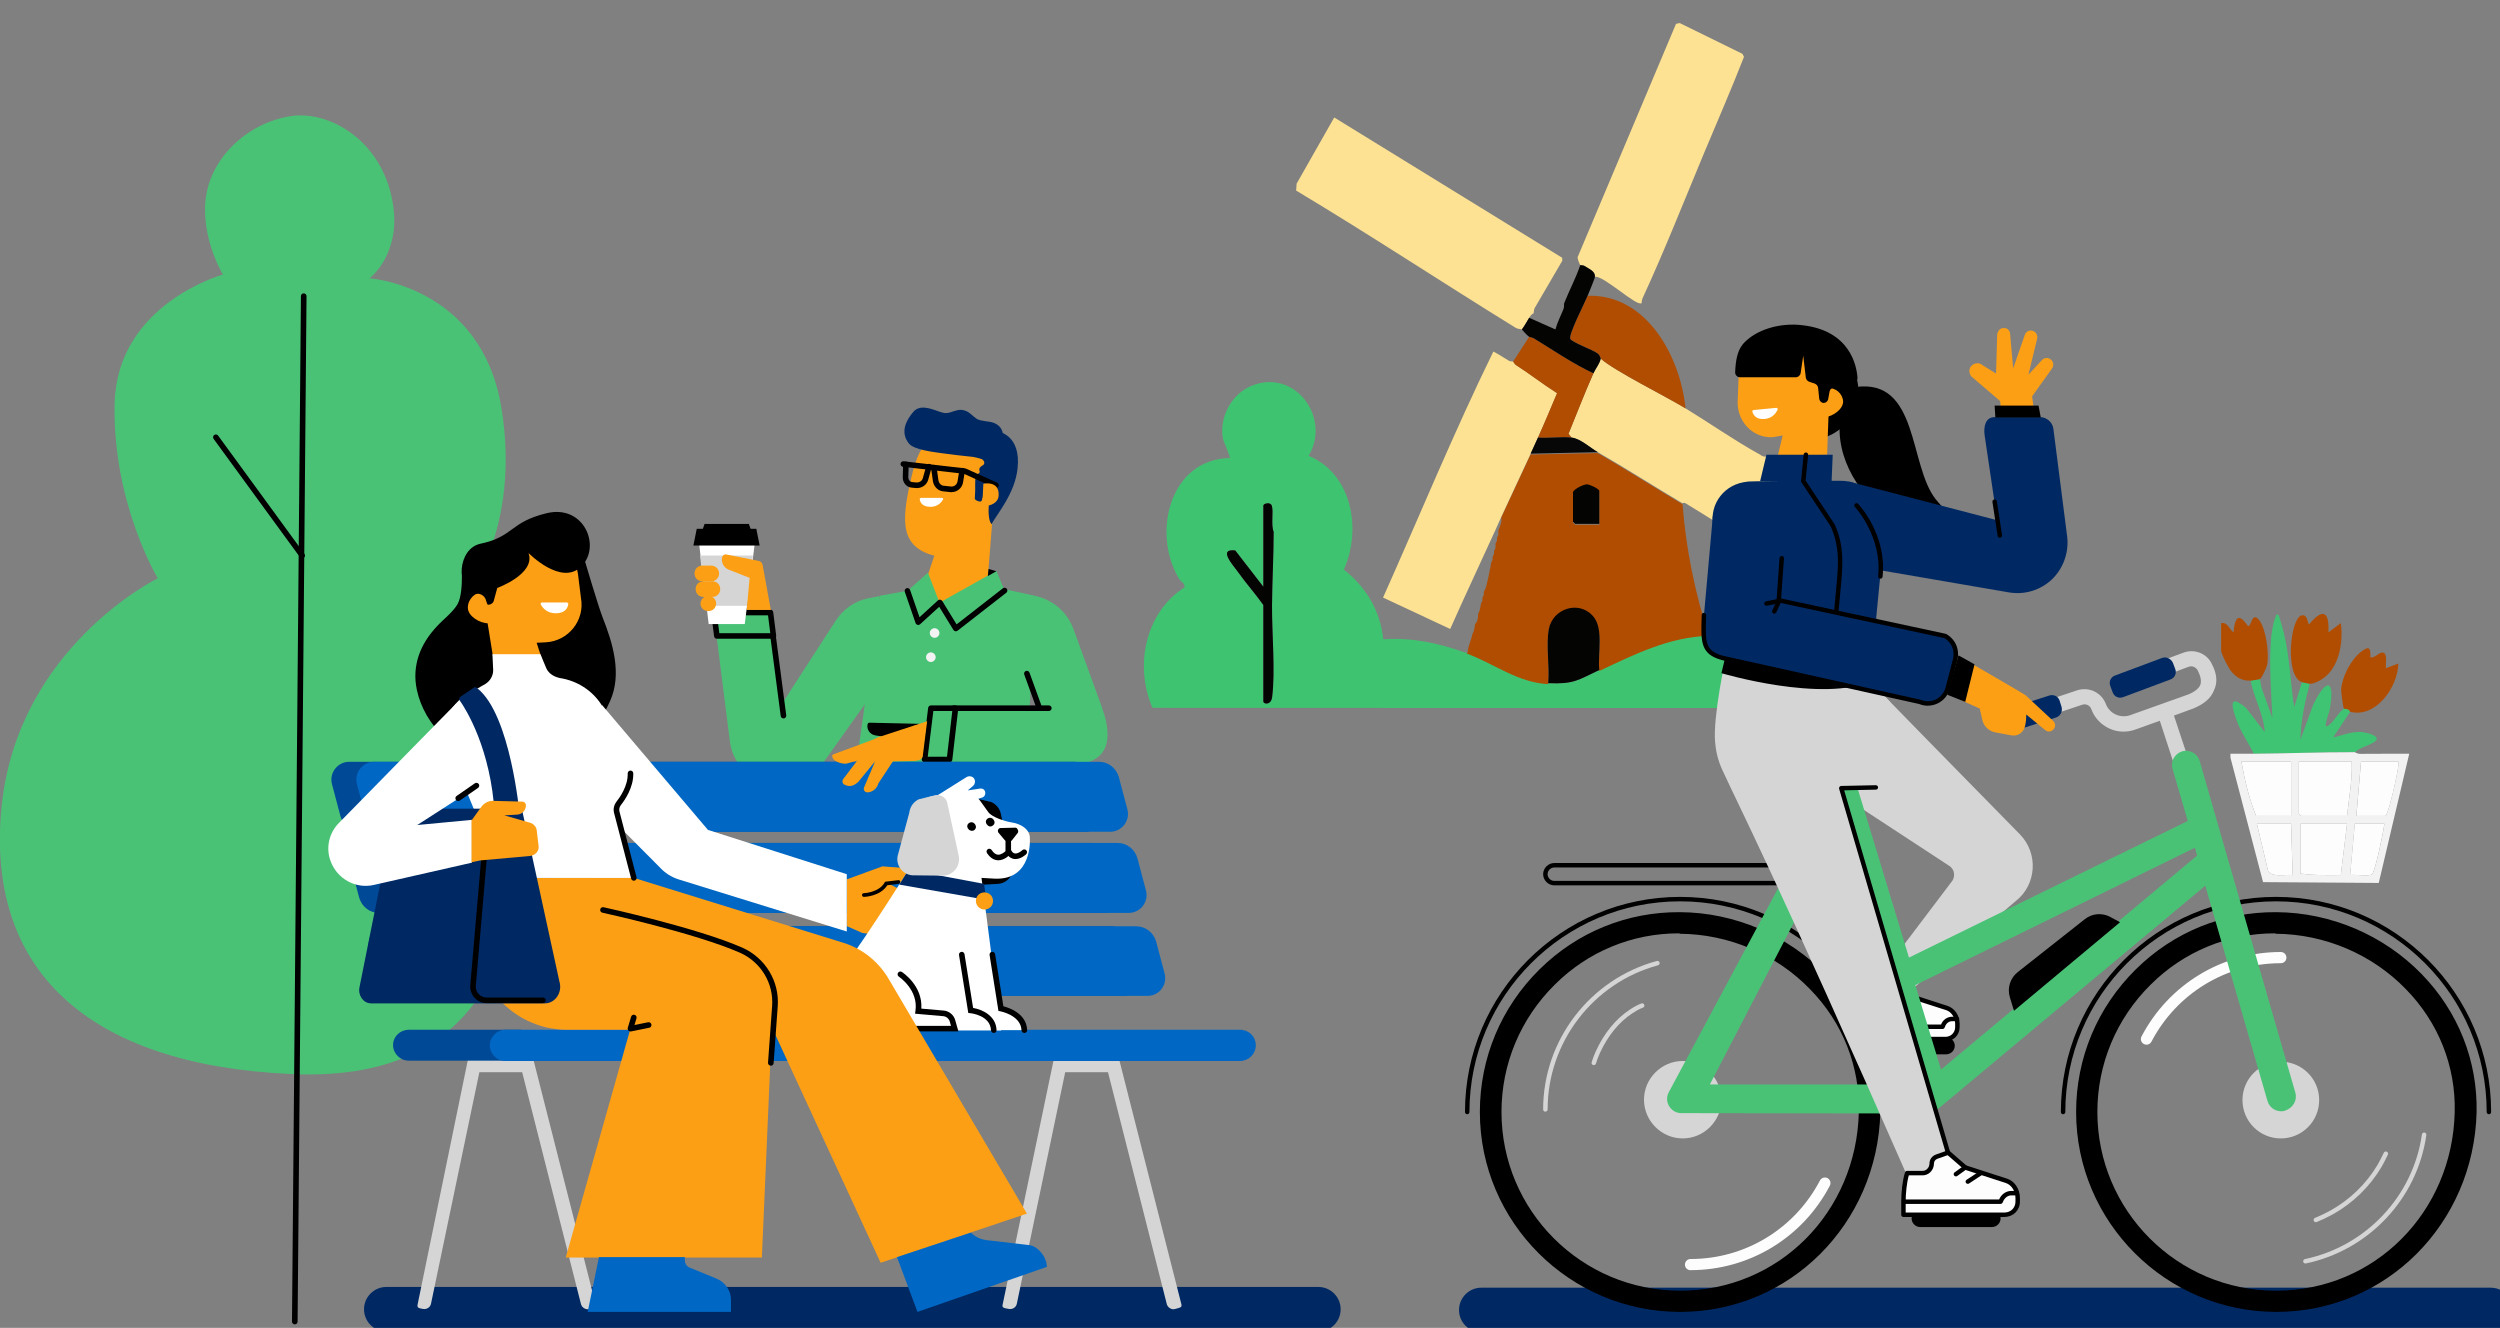 <?xml version="1.0" encoding="UTF-8"?><svg id="Laag_1" xmlns="http://www.w3.org/2000/svg" xmlns:xlink="http://www.w3.org/1999/xlink" viewBox="0 0 674 358"><rect x="0" y="0" width="674" height="358" fill="#808080" stroke="none"/><defs><style>.cls-1{fill:none;}.cls-2{fill:#070707;}.cls-3{fill:#49c276;}.cls-4,.cls-5{fill:#fc9f15;}.cls-6{fill:#002964;}.cls-7{fill:#96ddfe;}.cls-8{fill:#004996;}.cls-5{fill-rule:evenodd;}.cls-9{fill:#fff;}.cls-10{fill:#040403;}.cls-11{fill:#0068c4;}.cls-12{fill:#d5d5d5;}.cls-13{fill:#f2f2f2;}.cls-14{fill:#f3f3f3;}.cls-15{fill:#fde293;}.cls-16{clip-path:url(#clippath);}.cls-17{fill:#3fc473;}.cls-18{fill:#3ec471;}.cls-19{fill:#b14d01;}.cls-20{fill:#fdfdfd;}</style><clipPath id="clippath"><rect class="cls-1" y="-1.23" width="676.32" height="359.23"/></clipPath></defs><g class="cls-16"><path class="cls-18" d="M468.59,190.88l-157.87-.05c-4.95-11.27-1.96-25.72,8.62-32.47.19-1.09-.91-1.45-1.37-2.18-7.52-12.12-2.77-32.37,13.56-32.69.32-.3-1.72-4.45-1.87-5.41-.91-5.76,2.42-11.9,7.79-14.08,11.63-4.74,21.49,8.6,15.36,18.88,11.75,4.89,14.34,19.89,9.49,30.69,5.92,4.62,9.91,11.18,10.61,18.78,7.72-.52,14.83,1,22.04,3.57.12.04.28-.04.39,0,7.45,2.72,13.86,7.9,22.05,8.28,7.01.32,8.06-.85,13.78-3.55,9.31-4.39,18.86-9.18,29.54-9.46,2.44-.06,4.65.59,7.09.39-.34,4.15-1.61,10.46-1.18,14.39.22,1.97,1.28,3.2,1.97,4.92ZM340.59,163.1v26.01c0,.76,2.08,1.13,2.38-1.16.89-6.89-.09-17.49-.03-24.86.05-6.5.45-13.23.44-19.69-.77-1.95.02-5.44-.49-7.03-.38-1.17-2.3-.6-2.3-.06v21.87l-7.56-9.77c-4.77-.6-.62,3.91.54,5.56,2.21,3.12,4.8,6.01,7.02,9.14ZM359.49,176.7c-3.19,3.63-3.63,3.26-2.75,1.38.77-.23,2.36-.65,2.75-1.38ZM356.15,178.28l1.09-1.48c.39.12-.72,1.93-1.09,1.48ZM354.38,179.45c-.24-.22,4.81.62-1.96,1.57-.32.05,2.6-1,1.96-1.57ZM350.44,182.6c-.79-.17,1.24-1.07,1.57-1.38-.58-.18,2.93,2.38-1.57,1.38ZM350.04,182.61c-.41-.4,1.37,1.84-1.18,1.18-.56-.14,1.58-.78,1.18-1.18ZM348.47,183.79c-.5-.55,3.12,2.18-1.77,1.96.13-.56,2.4-1.27,1.77-1.96ZM346.1,185.76c-.43-.43,3.18,1.85-.78.78-.59-.16,1.21-.35.78-.78ZM344.92,186.94c-.55-.28,4.64-1.42,4.91-1.28.55.28-4.64,1.42-4.91,1.28Z"/><path class="cls-19" d="M430.78,122.17c7.72,4.46,15.27,9.29,22.84,13.79.9,12.02,3.39,24.01,7.09,35.47-10.68.28-20.22,5.07-29.54,9.46-.48-4.27,1.32-11.21-1.75-14.6-3.88-4.28-10.81-1.91-11.85,3.55-.83,4.39.25,10.06-.18,14.6-8.19-.38-14.6-5.55-22.05-8.28.39-.1.35-.46.39-.79.2-1.61,1.17-3.45,1.18-4.33l.39-.79c.07-.07.36-1.65.39-1.97.49-.46.75-1.33.79-1.97.01-.25.03-.55,0-.79l.39-.79c.07-.07.37-1.69.39-1.97l.39-.79s.03-.61,0-.79l.39-.79s.03-.61,0-.79l.39-.79c.26-.25,1.6-6.6,1.58-7.09l.39-.79s.03-.61,0-.79l.39-.79s.03-.61,0-.79l.39-.79s.03-.93,0-1.18l.39-.79s.03-.61,0-.79l.39-.79c.11-.12-.1-.89,0-1.18.38-1.15,1.04-2.17.79-3.55,2.58-5.66,5.31-11.32,7.88-16.95l18.12-.39ZM431.17,141.48v-8.87c0-.58-2.58-1.78-3.34-1.79-.99-.01-3.75,1.41-3.75,2.18v7.88s.55.59.59.59h6.5Z"/><path class="cls-15" d="M413.45,84.48c-.1.13-.46-.02-1.18,1.18-.64,1.05-1.23,2.17-1.97,3.15-.14-.09-1.07-.06-1.7-.45-19.79-12.2-39.21-25.03-59.16-36.98l.13-1.87,10.14-17.84,61.46,37.83.02.8c-2.48,4.24-4.94,8.48-7.42,12.72-.28.48-.25,1.37-.31,1.45Z"/><path class="cls-15" d="M426.05,71.47c-.1-.08-1.01-2.03-.63-2.36l26.43-62.67.99-.23,16.93,8.31.41.8c-3.45,8.87-7.31,17.65-10.98,26.46-5.34,12.82-10.47,25.85-16.3,38.48-.21.46-.32.94-.31,1.45-1.27,1.13-10.23-7.49-12.6-7.09.14-1.56-1.64-2.13-2.8-2.93-.37-.26-1.04-.15-1.14-.23Z"/><path class="cls-15" d="M407.94,97.48c.12.07.37.68.8.95,3.76,2.41,7.28,5.18,11.05,7.57-1.71,3.98-3.36,8.04-5.15,11.97-.65,1.41-1.34,2.95-1.97,4.33-2.57,5.63-5.29,11.29-7.88,16.95-.54,1.18-1.04,2.37-1.58,3.55-4.07,8.92-8.26,17.81-12.24,26.77l-18.1-8.46c9.88-22.11,19.12-44.63,29.74-66.34,1.44.75,2.79,1.66,4.19,2.49.41.24,1.01.15,1.14.23Z"/><path class="cls-15" d="M454.41,110.09c6.58,4.02,13.06,8.58,19.8,12.31.61.34,1.05.83,1.86.69.84,2.7,3.52,5.37,6.21,6.2.99.3,3.5.37,3.63.5s-.1,2.57,0,3.15c-.92-.02-1.84,0-2.76,0-.02,2.9.18,5.81-.41,8.65-3.84-.21-8.67,1.1-11.01,4.35-6-2.97-11.5-6.8-17.24-10.21-.65-.39-.84-.01-.88-.03-7.57-4.51-15.13-9.33-22.84-13.79-2.06-1.19-4.72-3.69-7.09-3.94l-.81-1.03c2.21-5.39,4.34-10.97,6.72-16.31.56-1.26,1.64-2.48,1.97-3.94,3.54,3.24,17.68,10.24,22.84,13.4Z"/><path class="cls-19" d="M454.41,110.09c-5.16-3.16-19.3-10.16-22.84-13.4-.07-.07-.12-.82-.79-1.37-1.21-1-7.13-3.05-7.44-4.02-.42-1.29,3.94-9.71,4.69-11.56,15.92-.51,25,16.42,26.39,30.34Z"/><path class="cls-19" d="M429.6,100.64c-2.38,5.34-4.51,10.92-6.72,16.31l.81,1.03c-2.85-.31-6.15.22-9.06,0,1.8-3.93,3.45-7.99,5.15-11.97-3.77-2.39-7.29-5.16-11.05-7.57-.43-.28-.68-.88-.8-.95l4.33-6.7c.24.14.83.17,1.3.45,5.27,3.22,10.45,6.79,16.03,9.4Z"/><path class="cls-10" d="M429.99,74.63c-.05.53-1.6,4.21-1.97,5.12-.74,1.85-5.1,10.27-4.69,11.56.31.97,6.23,3.02,7.44,4.02.67.55.72,1.3.79,1.37-.33,1.46-1.41,2.68-1.97,3.94-5.58-2.61-10.75-6.18-16.03-9.4-.47-.29-1.06-.31-1.3-.45-.74-.46-1.85-1.89-1.97-1.97.74-.98,1.33-2.1,1.97-3.15l7.08,3.15c.5-1.92,1.46-3.69,2.18-5.52.23-.58.08-1.29.19-1.57,1.35-3.42,3.15-6.75,4.33-10.25.1.07.76-.03,1.14.23,1.16.79,2.94,1.37,2.8,2.93Z"/><path class="cls-10" d="M431.17,180.63c-5.73,2.7-6.78,3.87-13.78,3.55.42-4.54-.65-10.2.18-14.6,1.04-5.46,7.97-7.82,11.85-3.55,3.08,3.39,1.27,10.33,1.75,14.6Z"/><path class="cls-10" d="M340.59,163.1c-2.22-3.12-4.81-6.01-7.02-9.14-1.17-1.65-5.31-6.15-.54-5.56l7.56,9.77v-21.87c0-.54,1.93-1.11,2.3.06.51,1.59-.28,5.08.49,7.03,0,6.46-.39,13.19-.44,19.69-.06,7.37.93,17.97.03,24.86-.3,2.3-2.38,1.92-2.38,1.16v-26.01Z"/><path class="cls-10" d="M431.17,141.23h-6.5s-.59-.55-.59-.59v-7.88c0-.77,2.76-2.19,3.75-2.18.75,0,3.34,1.21,3.34,1.79v8.87Z"/><path class="cls-2" d="M423.69,117.97c2.37.25,5.02,2.75,7.09,3.94l-18.12.39c.63-1.39,1.32-2.92,1.97-4.33,2.91.22,6.21-.31,9.06,0Z"/><path class="cls-3" d="M237.12,160.72l-3.21.6c-3.61.8-6.72,3.01-8.73,6.22l-13.95,21.57-3.61-23.98h-15.25l4.42,34.82c.9,7.02,7.12,12.24,14.25,11.94,4.42-.2,8.53-2.51,10.94-6.32l15.15-21.27v-23.58h0Z"/><path class="cls-3" d="M297.02,190.52l-7.63-20.97c-1.71-4.62-5.62-7.93-10.44-8.93l-8.23-1.81-23.78.2c-1.4,0-6.22,1-9.73,1.61l-7.63,54.89h44.05l.9-9.93h18.46c7.53-2.11,5.92-9.93,4.01-15.05h0ZM277.55,191.23l.4-6.92,2.41,7.02-2.81-.1h0Z"/><path class="cls-4" d="M265.91,161.12l-12.54,1.61-5.12-2.01,7.02-21.07,12.64-4.11-2.01,25.59Z"/><path class="cls-3" d="M270.83,159.22l-2.21-5.32-15.25,8.53,4.31,7.02,13.15-10.24Z"/><path class="cls-3" d="M250.16,154.4l3.01,7.73-5.52,5.72-2.91-8.63,5.42-4.82Z"/><path d="M257.69,170.2s-.09,0-.13-.01c-.21-.04-.39-.16-.51-.35l-3.84-6.25-5.15,4.7c-.19.17-.45.24-.69.17-.25-.06-.44-.24-.53-.48l-2.91-8.43c-.14-.39.07-.82.47-.96.39-.14.82.07.96.47l2.54,7.35,4.97-4.55c.17-.15.39-.22.61-.19.22.03.42.16.54.35l3.87,6.31,12.48-9.72c.33-.25.8-.2,1.06.13.26.33.2.8-.13,1.06l-13.15,10.24c-.13.1-.3.16-.46.16Z"/><path class="cls-14" d="M251.97,171.96c.7,0,1.3-.6,1.3-1.3s-.6-1.3-1.3-1.3-1.3.6-1.3,1.3.6,1.3,1.3,1.3Z"/><path class="cls-14" d="M250.96,178.48c.7,0,1.3-.6,1.3-1.3s-.6-1.3-1.3-1.3-1.3.6-1.3,1.3.6,1.3,1.3,1.3Z"/><path d="M266.52,153.4l2.11.6-2.31,1.3.2-1.91Z"/><path class="cls-4" d="M245.54,129.41c-2.51,11.14-3.11,18.56,7.53,20.67,7.83,1.61,14.15-6.12,15.45-14.15,2.11-12.94-3.11-15.95-9.33-16.96-7.02-1.3-10.74-2.71-13.65,10.44h0Z"/><path class="cls-6" d="M262.4,123.19c-2.81-.3-5.62-.6-8.43-1-2.11-.3-7.53-.9-8.93-2.61-2.61-3.31-.4-6.62,1.1-8.43,1.71-2.21,4.82-1,7.02-.2,1.2.4,1.81.6,3.11.2,1.3-.4,2.51-1,4.01-.4,1.2.4,2.01,1.51,3.11,2.21,1,.6,3.31.6,4.42,1,3.21,1.2,2.91,4.11,2.01,7.22-.4,1.2-2.01,1.91-3.11,2.41-1.4.6-3.01-.2-4.31-.4h0Z"/><path class="cls-6" d="M265.41,124.7c-.2-.7-.8-1.1-1.71-1.4.6-1.61,1.4-3.01,2.31-4.42.8-1.3,2.91-2.61,2.91-2.61.1.1,6.42.8,5.42,10.03-.7,6.72-5.52,12.24-6.92,14.85,0,.1-.1.1-.1.2-.7-.9-.8-2.51-.8-3.71,0-1.1.1-1.91.1-1.91,0,0-.8-.3-1.2-.6-.1-.1-.2-.2-.2-.3s-.3-.5-.6-1.1c-.1-.2-.2-.4-.3-.7,0-.1-.1-.2-.1-.3-.1-.4-.2-.8-.3-1.3-.1-.5-.1-1.1-.1-1.81h0c.1-2.91,1.91-4.01,1.61-4.92h0Z"/><path class="cls-6" d="M263.31,127.91c.2-.1.5-.2.7-.4.3-.4-.1-.7,0-1.1s.6-.8,1-1c.3-.2.6-.7.3-1,.5,0,.8.6.9,1.1.2,1.1.3,2.31.4,3.41,0,.5.1,1-.2,1.4-.4.7-1,.4-1.4,1l-.2,3.11c0,.4-.2.8-.6.8s-1.4-.4-1.4-.8l.1-2.31c0-1.1-.1-3.91.4-4.21Z"/><path d="M268.52,131.57c-.1,0-.21-.02-.31-.07l-8.32-3.76-16.44-1.89c-.41-.05-.71-.42-.66-.83s.42-.71.83-.66l16.56,1.91c.08,0,.15.03.22.06l8.43,3.81c.38.17.55.62.38,1-.13.28-.4.44-.69.44Z"/><path d="M256.54,132.7c-.16,0-.31-.01-.47-.04l-1.87-.2c-1.27-.13-2.39-1.22-2.67-2.61l-.51-3.66c-.06-.41.23-.79.64-.85.41-.06.79.23.85.64l.5,3.61c.14.7.72,1.3,1.34,1.36l1.91.2c.92.15,1.75-.48,1.89-1.37l.5-3.02c.07-.41.45-.69.87-.62.41.07.69.46.62.87l-.5,3.01c-.24,1.55-1.58,2.66-3.09,2.66Z"/><path d="M247.18,131.58c-.1,0-.2,0-.3-.01l-1.11-.1c-1.37-.14-2.39-1.32-2.39-2.76l.1-3.53c.01-.42.35-.75.77-.73.42.01.74.36.73.77l-.1,3.51c0,.64.44,1.18,1.03,1.24l1.1.1c.88.08,1.61-.43,1.81-1.24l.91-3.23c.11-.4.53-.63.93-.52.4.11.63.53.52.93l-.9,3.21c-.35,1.42-1.61,2.37-3.1,2.37Z"/><path class="cls-4" d="M269.23,133.63c-.2,2.91-4.42,2.91-4.42,2.91l.3-6.12c-.1,0,4.42-1,4.11,3.21Z"/><path class="cls-9" d="M253.97,134.23h-5.72c-.2,0-.3.2-.3.3.1.7.5,2.11,2.91,2.11,2.01,0,3.01-1.3,3.41-2.01.1-.2-.1-.4-.3-.4h0Z"/><path d="M282.77,191.68h-25.69c-.42,0-.75-.34-.75-.75s.34-.75.75-.75h25.69c.42,0,.75.34.75.75s-.34.75-.75.75Z"/><path d="M280.16,191.48c-.31,0-.6-.19-.71-.5l-3.31-9.13c-.14-.39.06-.82.45-.96.39-.14.82.06.96.45l3.31,9.13c.14.39-.06.82-.45.96-.08.03-.17.05-.26.05Z"/><path d="M255.98,205.53h-6.72c-.22,0-.42-.09-.56-.25-.14-.16-.21-.38-.18-.59l1.71-13.85c.05-.38.37-.66.75-.66h6.62c.21,0,.42.09.56.25.14.16.21.37.19.59l-1.61,13.85c-.04.38-.37.67-.75.67ZM250.11,204.02h5.2l1.43-12.34h-5.11l-1.52,12.34Z"/><path d="M208.52,172.21h-15.25c-.38,0-.7-.28-.75-.66l-.8-6.32c-.03-.21.04-.43.18-.59.14-.16.35-.26.56-.26h15.25c.38,0,.7.28.75.66l.8,6.32c.03.21-.04.43-.18.59-.14.16-.35.26-.56.26ZM193.93,170.71h13.74l-.61-4.82h-13.74l.61,4.82Z"/><path d="M211.23,193.69c-.37,0-.7-.28-.75-.65l-2.81-21.47c-.05-.41.24-.79.65-.84.41-.05.79.24.84.65l2.81,21.47c.05.41-.24.79-.65.84-.03,0-.07,0-.1,0Z"/><path class="cls-9" d="M200.79,168.25h-9.73l-2.61-21.88h15.05l-2.71,21.88Z"/><path class="cls-12" d="M188.75,149.78h14.25l-1.61,13.55h-11.14l-1.51-13.55Z"/><path d="M204.8,147.08h-17.86l.9-4.52h16.06l.9,4.52Z"/><path d="M202.8,143.86h-13.75l.9-2.61h11.94l.9,2.61Z"/><path class="cls-4" d="M207.81,164.43l-2.21-12.14c-.1-.6-.6-1-1.2-1.1l-8.63-1.71c-.5-.1-1,.3-1.1.8-.3,1.4.5,2.81,1.81,3.31l5.62,2.21-.8,8.63h6.52Z"/><path class="cls-4" d="M191.76,152.49h-2.41c-1.2,0-2.11.9-2.11,2.11s.9,2.11,2.11,2.11h2.41c1.2,0,2.11-.9,2.11-2.11,0-1.2-1-2.11-2.11-2.11Z"/><path class="cls-4" d="M192.06,156.71h-2.41c-1.2,0-2.11.9-2.11,2.11s.9,2.11,2.11,2.11h2.41c1.2,0,2.11-.9,2.11-2.11s-.9-2.11-2.11-2.11Z"/><path class="cls-4" d="M191.06,160.72h-.2c-1.1,0-2.01.9-2.01,2.01s.9,2.01,2.01,2.01h.2c1.1,0,2.01-.9,2.01-2.01,0-1.2-.9-2.01-2.01-2.01Z"/><path class="cls-3" d="M78.57,31.28c10.64-1.51,25.19,7.12,27.49,24.58,1.71,13.04-6.42,19.17-6.42,19.17,0,0,30.1,2.01,35.52,34.82,5.42,32.81-9.63,51.08-9.63,51.08,0,0,25.79,16.96,19.97,52.88-5.82,35.92-10.94,78.17-66.73,75.76C22.98,287.16-3.81,260.97.4,217.72c4.21-43.25,42.14-61.81,42.14-61.81,0,0-12.24-20.27-11.64-47.16.7-26.89,29.2-34.72,29.2-34.72,0,0-5.02-8.13-4.82-18.16.3-12.94,11.54-22.88,23.28-24.58h0Z"/><path d="M79.47,357.05h0c-.42,0-.75-.34-.75-.76l2.41-276.45c0-.42.31-.77.76-.75.42,0,.75.34.75.76l-2.41,276.45c0,.41-.34.75-.75.75Z"/><path d="M81.48,150.54c-.23,0-.46-.11-.61-.31l-23.28-31.91c-.24-.34-.17-.81.16-1.05.34-.24.81-.17,1.05.16l23.28,31.91c.24.34.17.81-.16,1.05-.13.1-.29.14-.44.14Z"/><path class="cls-6" d="M355.42,359H104.16c-3.32,0-6.02-2.7-6.02-6.02s2.7-6.02,6.02-6.02h251.26c3.32,0,6.02,2.7,6.02,6.02s-2.7,6.02-6.02,6.02Z"/><path class="cls-12" d="M160.55,351.58c.3,1-.6,1-1.61,1.3-.2,0-.3.1-.5.1-.8,0-1.61-.6-1.81-1.4l-15.85-62.51h-11.54l-13.04,62.41c-.2,1-1.2,1.61-2.21,1.4s-1.61-.2-1.4-1.2l13.65-66.43h17.46l16.86,66.33h0Z"/><path class="cls-12" d="M274.14,351.48c-.2,1-1.2,1.61-2.21,1.4s-1.91-.2-1.61-1.2l13.85-66.43h17.46l16.86,66.33c.3,1-.6,1-1.61,1.3-.2,0-.3.1-.5.1-.8,0-1.61-.6-1.81-1.4l-15.85-62.51h-11.54l-13.04,62.41h0Z"/><path class="cls-8" d="M302.64,268.49H107.17c-2.51,0-4.62-1.71-5.32-4.01l-2.31-8.73c-.8-3.01,1.51-6.02,4.62-6.02h195.47c2.51,0,4.62,1.71,5.32,4.01l2.31,8.73c.8,3.01-1.51,6.02-4.62,6.02Z"/><path class="cls-8" d="M297.62,246.12H102.15c-2.51,0-4.62-1.71-5.32-4.11l-2.31-8.73c-.8-3.01,1.51-6.02,4.62-6.02h195.47c2.51,0,4.62,1.71,5.32,4.11l2.31,8.73c.8,3.01-1.51,6.02-4.62,6.02Z"/><path class="cls-8" d="M292.61,224.24H97.13c-2.51,0-4.62-1.71-5.32-4.11l-2.31-8.73c-.8-3.01,1.51-6.02,4.62-6.02h195.47c2.51,0,4.62,1.71,5.32,4.11l2.31,8.73c.8,3.01-1.51,6.02-4.62,6.02Z"/><path class="cls-11" d="M309.36,268.49H113.89c-2.51,0-4.62-1.71-5.32-4.01l-2.31-8.73c-.8-3.01,1.51-6.02,4.62-6.02h195.47c2.51,0,4.62,1.71,5.32,4.01l2.31,8.73c.8,3.01-1.4,6.02-4.62,6.02Z"/><path class="cls-11" d="M304.35,246.12H108.87c-2.51,0-4.62-1.71-5.32-4.11l-2.31-8.73c-.8-3.01,1.51-6.02,4.62-6.02h195.47c2.51,0,4.62,1.71,5.32,4.11l2.31,8.73c.8,3.01-1.51,6.02-4.62,6.02Z"/><path class="cls-11" d="M299.33,224.24H103.86c-2.51,0-4.62-1.71-5.32-4.11l-2.31-8.73c-.8-3.01,1.51-6.02,4.62-6.02h195.47c2.51,0,4.62,1.71,5.32,4.11l2.31,8.73c.8,3.01-1.51,6.02-4.62,6.02Z"/><path class="cls-8" d="M110.18,277.62h30.4v8.33h-30.4c-2.31,0-4.21-1.91-4.21-4.21s1.91-4.11,4.21-4.11Z"/><path class="cls-11" d="M334.35,277.62h-198.08c-2.31,0-4.21,1.91-4.21,4.21s1.91,4.21,4.21,4.21h198.08c2.31,0,4.21-1.91,4.21-4.21,0-2.41-1.91-4.21-4.21-4.21Z"/><path class="cls-4" d="M237.12,198.75l-12.44,4.62c-.2.1-.4.3-.3.5.1,1.4,2.41,2.11,3.81,2.01l8.53-2.41.4-4.72Z"/><path d="M247.85,195.14l-13.45-.3c-.2,0-.4.1-.5.4-.3,1.4.6,2.71,2.01,3.01l8.73,1.4,3.21-4.52h0Z"/><path class="cls-4" d="M249.96,194.44l-12.24,4.01c-1.3.3-2.41,1-3.21,2.11l-7.22,9.53c-.3.5-.2,1.1.3,1.4h0c1.4.8,2.61.4,3.81-.7l4.52-5.52-3.01,7.12c-.2.8.5,1.4,1.3,1.2l.4-.1c1.1-.3,1.91-1.2,2.21-2.31l3.91-5.92,5.32-.1c2.61,0,2.71-1.2,2.71-1.2l1.2-9.53h0Z"/><path class="cls-4" d="M228.28,237.08l9.63-3.51,7.83.6c.9,0,1.61.9,1.4,1.81-.3,1.2-1.3,2.01-2.51,2.01h-5.52l11.04,5.72-4.11,9.73-13.55-1.91-4.11-1.81-.1-12.64h0Z"/><path d="M232.9,241.8c-.27,0-.49-.22-.5-.49,0-.28.21-.51.49-.51.04,0,4.05-.14,5.6-2.86l.12-.22,3.56-.43c.28-.04.53.16.56.44.03.28-.16.53-.44.56l-3.07.37c-1.9,3.01-6.13,3.14-6.31,3.14h-.01Z"/><path d="M267.42,216.31c1.4.7,2.31,2.01,2.51,3.61l3.11,13.04c.6,2.61-1.3,5.12-3.91,5.32l-8.73.5c-2.81,0-4.82-2.61-4.31-5.32l3.61-16.26h0c.3-1.4,1.81-2.31,3.21-2.01l4.52,1.1h0Z"/><path class="cls-9" d="M272.74,221.73c-1.81-.3-5.32-1.4-6.32-2.81l-2.01-2.81c-1.51-2.21-4.21-3.31-6.92-2.71l-5.92,1.2c-3.71.7-6.42,4.01-6.32,7.83l.1,11.44s-10.74,17.16-17.36,26.19c-3.21,4.42-4.21,10.13-2.71,15.35l.7,2.41h43.95l-5.32-41.14,3.51.2c10.34.5,9.53-10.84,9.53-10.84.1-2.51-2.61-4.01-4.92-4.31h0Z"/><path class="cls-9" d="M252.77,214.41l7.83-4.92c.7-.4,1.61-.2,2.01.4.4.6.3,1.51-.3,2.01l-1.4,1.2,3.31-.5c.7-.1,1.3.3,1.4,1,.1.6-.2,1.2-.8,1.4l-2.81.9-9.23-1.51h0Z"/><path class="cls-6" d="M265.31,238.29l-20.37-3.81-2.51,4.01,23.48,4.11-.6-4.31Z"/><path class="cls-4" d="M265.41,245.21c1.3,0,2.31-1,2.31-2.31s-1-2.31-2.31-2.31-2.31,1-2.31,2.31,1.1,2.31,2.31,2.31Z"/><path class="cls-12" d="M247.65,215.51c-1.4.7-2.31,2.01-2.51,3.61l-3.11,11.54c-.6,2.61,1.3,5.12,3.91,5.32l8.23.1c2.81,0,4.82-2.61,4.31-5.32l-3.11-14.35h0c-.3-1.4-1.81-2.31-3.21-2.01l-4.52,1.1h0Z"/><path class="cls-9" d="M242.73,262.67s5.72,3.71,4.82,9.93l6.82.6c1.1.1,2.11.9,2.41,2.01l.6,2.11h-12.74"/><path d="M258.38,278.07h-13.74c-.42,0-.75-.34-.75-.75s.34-.75.75-.75h11.75l-.33-1.15c-.22-.79-.94-1.39-1.75-1.46l-7.61-.67.11-.79c.82-5.66-4.43-9.16-4.48-9.2-.35-.23-.45-.69-.22-1.04.23-.35.69-.45,1.04-.22.24.16,5.65,3.74,5.24,9.88l6.06.53c1.43.13,2.69,1.18,3.07,2.56l.87,3.06Z"/><path class="cls-9" d="M268.72,270.6l5.62,3.01c1.3.7,2.11,2.01,2.11,3.51v.6h-9.13l1.4-7.12h0Z"/><path d="M276.15,278.48c-.4,0-.73-.32-.75-.72-.17-4.05-5.65-5.1-5.7-5.11l-.52-.1-2.39-15.08c-.07-.41.22-.8.63-.86.41-.06.8.22.86.63l2.23,14.05c1.6.41,6.22,1.97,6.41,6.41.02.42-.3.77-.72.78-.01,0-.02,0-.03,0Z"/><path d="M267.92,278.48c-.4,0-.73-.32-.75-.72-.17-4-5.33-4.58-5.55-4.6l-.57-.06-2.5-15.62c-.07-.41.21-.8.62-.86.41-.07.8.21.86.62l2.32,14.5c2.39.41,6.15,2.04,6.32,5.96.02.42-.3.77-.72.78-.01,0-.02,0-.03,0Z"/><path d="M269.23,224.54l1.61,1.91c.2.2.5.4.9.4h.3c.4,0,.8-.2,1-.6l1.2-1.51c.6-.6,0-1.3,0-1.3-.1-.2-.3-.3-.6-.3l-3.91.1c-.3,0-.5.2-.6.4l-.1.2c0,.3,0,.5.2.7h0Z"/><path d="M269.16,231.93c-.06,0-.12,0-.18,0-1.11-.07-2.08-.72-2.89-1.95-.23-.35-.13-.81.22-1.04.35-.23.81-.13,1.04.22.53.81,1.11,1.23,1.71,1.27.79.04,1.61-.56,2.02-.96v-3.01c0-.42.34-.75.75-.75s.75.34.75.75v3.59l-.18.21c-.06.07-1.45,1.68-3.25,1.68Z"/><path d="M273.79,231.61c-.14,0-.28,0-.42-.03-.6-.1-1.46-.46-2.11-1.67-.2-.37-.06-.82.31-1.02.37-.2.82-.06,1.02.31.29.54.62.83,1.01.89.78.13,1.72-.59,2.02-.88.3-.29.78-.28,1.06.02.29.3.28.77-.02,1.06-.15.15-1.41,1.31-2.88,1.31Z"/><path d="M262.9,223.54c.4-.5.2-1.2-.3-1.61-.5-.4-1.2-.3-1.61.2s-.2,1.2.3,1.61c.6.4,1.3.3,1.61-.2Z"/><path d="M267.92,222.33c.4-.5.2-1.2-.3-1.61-.5-.4-1.2-.3-1.61.2s-.2,1.2.3,1.61c.5.5,1.2.3,1.61-.2Z"/><path class="cls-4" d="M128.14,236.68l.1,16.46c.1,13.55,11.14,24.48,24.68,24.48h16.96l-17.36,61.41h52.88l2.81-64.72c.3-7.93-3.61-11.54-10.13-15.95l-38.43-21.67h-31.51Z"/><path class="cls-4" d="M170.89,236.68l57,17.66c5.02,1.71,9.23,5.22,11.84,9.83l37.13,63.02-39.44,13.25-29.2-63.22-54.99-17.16-3.61-23.48h21.27v.1Z"/><path d="M207.82,287.31s-.04,0-.06,0c-.41-.03-.73-.39-.7-.8l1.1-15.25c.48-6.12-3.01-11.91-8.68-14.41-12.13-5.33-36.84-10.74-37.08-10.79-.41-.09-.66-.49-.58-.89.09-.41.49-.66.9-.58.25.05,25.1,5.5,37.37,10.88,6.26,2.76,10.11,9.15,9.58,15.9l-1.1,15.25c-.03.4-.36.7-.75.7Z"/><path d="M124.53,155.2c0,2.21-.1,5.82-1.2,7.73-1.3,2.21-3.91,4.11-5.62,6.02-4.42,4.72-6.72,10.54-5.32,17.06,2.01,9.53,10.74,18.26,20.37,18.46,21.57.2,27.29-5.62,31.71-15.45,3.31-7.33.7-15.75-2.01-22.58-1.2-3.11-4.82-15.35-4.82-15.35l-33.11,4.11h0Z"/><path class="cls-4" d="M133.26,179.19l-1.91-11.84,12.64,3.81,2.31,7.12-13.04.9Z"/><path class="cls-9" d="M128.04,236.68v-17.86l-7.63-18.46c-1.3-5.12.9-10.54,5.52-13.15l4.92-2.81c1.3-.8,2.11-2.21,2.11-3.71l-.2-4.31h12.94l1.51,3.61c.5,1.3,1.71,2.21,3.01,2.61l.7.2c4.62.7,8.73,3.31,11.24,7.22l3.51,8.13c2.31,3.91,5.62,7.93,2.81,13.95l-2.81,5.12,5.02,19.47h-42.65Z"/><path class="cls-4" d="M134.46,163.83c0,2.31-.5,4.21-2.81,4.21s-5.52-1.91-5.52-4.21,1.91-4.21,4.21-4.21,4.11,1.91,4.11,4.21h0Z"/><path class="cls-4" d="M131.45,167.55l-1.61-8.43c-1.4-7.22,3.41-14.25,10.74-15.55s14.25,3.81,15.25,11.24l.8,6.42c1.1,6.02-3.41,11.64-9.53,11.94l-6.02.3c-4.11.2-7.93-2.11-9.63-5.92Z"/><path class="cls-9" d="M146.1,162.43h6.72c.2,0,.4.2.4.4-.1.8-.6,2.51-3.41,2.51-2.41,0-3.51-1.51-4.01-2.31-.1-.3,0-.6.3-.6h0Z"/><path d="M130.95,161.63l.4,1.2c0,.1.2.2.3.2.7,0,1.4-.5,1.51-1.2l.9-3.31s10.44-3.81,8.43-9.43c0,0,8.83,9.03,14.25,3.61s.7-16.76-9.33-14.35-8.83,6.32-17.86,8.23c-6.22,1.3-6.82,12.14-1.4,13.55,1.2-.3,2.41.4,2.81,1.51h0Z"/><path d="M169.98,278.07c-.21,0-.41-.09-.56-.24-.18-.2-.24-.47-.17-.72l.9-3.01c.12-.4.54-.62.94-.5.4.12.62.54.5.94l-.54,1.81,3.68-.75c.4-.08.8.18.89.59.08.41-.18.81-.59.89l-4.92,1s-.1.02-.15.02Z"/><path class="cls-6" d="M123.93,188.82c1.71,2.41,8.43,13.15,9.43,30.71h6.72s-2.41-26.79-11.34-33.92c-.3-.2-.5-.7-1.3,0l-3.41,2.31c-.2.2-.3.6-.1.9Z"/><path class="cls-6" d="M140.68,218.02h-34.12l-9.63,48.07c-.5,2.21,1,4.42,3.11,4.42h46.86c2.81,0,4.82-3.01,3.91-5.92l-10.13-46.56h0Z"/><path d="M146.4,270.45h-15.25c-1.21,0-2.38-.53-3.21-1.45-.85-.93-1.27-2.17-1.15-3.39l4.11-47.66c.04-.41.41-.72.81-.68.41.04.72.4.68.81l-4.11,47.66c-.08.81.2,1.62.76,2.24.55.61,1.32.95,2.1.95h15.25c.42,0,.75.34.75.75s-.34.75-.75.75Z"/><path class="cls-9" d="M122.92,189.72l-31.51,32.11c-2.71,2.71-3.61,6.72-2.31,10.24,1.71,4.82,6.72,7.63,11.64,6.52l26.49-6.02v-11.54l-14.75,1.4,14.65-9.43,1.1-10.64-5.32-12.64h0Z"/><path class="cls-4" d="M127.24,221.03l2.61-3.61c.7-.9,1.81-1.51,2.91-1.51l8.03.2c.5,0,1,.4,1,1,0,1.3-1,2.41-2.31,2.51l-3.51.2,7.02,2.01c.9.3,1.61,1.1,1.71,2.01l.5,4.21c.2,1.3-.8,2.51-2.21,2.71l-13.45,1.2-2.41.5v-11.44h.1Z"/><path d="M123.53,215.96c-.24,0-.47-.11-.62-.32-.24-.34-.15-.81.19-1.05l4.92-3.41c.34-.24.81-.15,1.05.19.24.34.15.81-.19,1.05l-4.92,3.41c-.13.09-.28.13-.43.13Z"/><path class="cls-11" d="M161.45,339.03l-3.01,14.65h38.63v-3.21c0-2.51-1.51-4.72-3.81-5.72l-7.33-3.01c-.8-.3-1.3-1.1-1.3-1.91v-.9h-23.18v.1Z"/><path class="cls-11" d="M241.83,338.93l5.52,14.75,34.92-12.14-.2-1.3c-.7-2.51-2.91-4.31-4.31-4.52l-11.04-1.3c-3.41-.2-4.92-2.11-4.92-2.11l-19.97,6.62h0Z"/><path class="cls-9" d="M162.26,190.02l28.6,33.72,37.43,11.94v15.45l-45.36-14.05c-1.81-.6-3.51-1.61-4.82-3.01l-19.67-19.77,3.81-24.28h0Z"/><path d="M170.89,237.44c-.33,0-.64-.22-.73-.56l-4.62-17.76c-.25-.99-.03-2.03.62-2.93.97-1.22,3.17-4.34,3.07-7.67-.01-.42.31-.76.73-.78.43.02.76.32.77.73.11,3.83-2.32,7.3-3.37,8.62-.25.35-.54.95-.36,1.66l4.61,17.75c.1.4-.14.81-.54.92-.06.02-.13.02-.19.02Z"/><path d="M500.32,104.33c17.06-2.31,14.25,21.07,21.57,30.3,1.61,2.01,3.81,4.21,6.22,5.92,1.1.8.6,2.51-.8,2.51-5.62,0-11.44-.1-16.36-2.91-9.23-5.42-16.46-16.76-14.75-27.7.4-3.01,2.41-5.52,4.11-8.13h0Z"/><path d="M487.78,118.58c7.33,0,13.25-5.92,13.25-13.15s-5.92-13.15-13.25-13.15-13.25,5.92-13.25,13.15,5.92,13.15,13.25,13.15Z"/><path class="cls-4" d="M492.59,122.59l.4-11.14-12.14,4.92-1.61,6.72,13.35-.5Z"/><path class="cls-4" d="M489.08,108.84c.2,2.11.8,3.81,3.01,3.61,2.11-.2,4.92-2.21,4.82-4.31-.2-2.11-2.11-3.71-4.21-3.51-2.21.2-3.81,2.11-3.61,4.21h0Z"/><path class="cls-4" d="M492.19,112.05l.8-7.93c.7-6.82-4.31-12.84-11.14-13.45-6.92-.6-12.84,4.72-13.15,11.64l-.2,5.32c-.5,5.62,3.81,10.54,9.43,10.24l6.82-1.2c3.91-.6,6.12-1,7.43-4.62Z"/><path class="cls-9" d="M478.95,109.95l-6.22.6c-.2,0-.3.2-.3.4.2.7.8,2.21,3.31,2.01,2.21-.2,3.11-1.71,3.51-2.51.1-.2-.1-.5-.3-.5Z"/><path class="cls-6" d="M498.41,129.82l40.04,10.44-3.41-22.98c-.3-2.41.3-4.82,2.71-4.82h12.24c1.81,0,3.41,1.4,3.61,3.21l3.71,29c.5,4.21-1,8.53-4.11,11.54-3.11,2.91-7.33,4.21-11.54,3.51l-37.33-6.42-5.92-23.48Z"/><path class="cls-6" d="M474.53,129.72l1.71-7.12h17.86l-.3,7.12h-19.27Z"/><path class="cls-6" d="M671.51,359.2h-272.14c-3.32,0-6.02-2.7-6.02-6.02s2.7-6.02,6.02-6.02h272.14c3.32,0,6.02,2.7,6.02,6.02s-2.7,6.02-6.02,6.02Z"/><path class="cls-5" d="M548.38,110.65h-8.93l-.2-2.51-7.63-6.52c-.9-.9-.9-2.31,0-3.11.8-.7,2.01-.8,2.81-.1l3.71,2.31.3-10.54c.1-.8.8-1.81,1.61-1.71h.6c.8.1,1.4,1.1,1.3,1.81l.8,9.03,3.21-9.23c.4-.8,1.2-1.1,2.01-.9,1,.3,1.51,1.3,1.2,2.31l-2.31,9.53,3.71-4.01c.6-.6,1.61-.7,2.31-.1.8.6.9,1.71.3,2.51l-5.32,7.43.5,3.81h0Z"/><path class="cls-20" d="M578.69,281.64c-.24,0-.47-.05-.7-.17-.74-.39-1.02-1.29-.64-2.03,7.35-14.05,21.74-22.78,37.56-22.78.83,0,1.51.67,1.51,1.51s-.67,1.51-1.51,1.51c-14.69,0-28.06,8.11-34.89,21.17-.27.51-.79.81-1.33.81Z"/><path class="cls-12" d="M621.54,340.64c-.28,0-.53-.2-.59-.48-.07-.33.14-.64.46-.71,16.5-3.48,29.18-16.99,31.54-33.61.05-.33.36-.55.68-.51.33.05.56.35.51.68-2.43,17.13-15.48,31.04-32.48,34.62-.04,0-.08.01-.13.01Z"/><path class="cls-12" d="M624.35,329.5c-.24,0-.46-.14-.56-.38-.12-.31.03-.66.34-.78,1.27-.51,2.59-1.13,4.15-1.98,5.25-2.92,9.65-7.18,12.71-12.32.57-1.05,1.17-2.15,1.68-3.25.14-.3.49-.44.8-.3.3.14.44.49.3.8-.52,1.14-1.13,2.26-1.73,3.35-3.19,5.34-7.74,9.76-13.18,12.78-1.61.87-2.97,1.52-4.28,2.04-.07.03-.15.04-.22.04Z"/><path class="cls-20" d="M455.77,342.45c-.83,0-1.51-.67-1.51-1.51s.67-1.51,1.51-1.51c14.69,0,28.06-8.11,34.89-21.17.39-.74,1.3-1.02,2.03-.64.74.39,1.02,1.29.64,2.03-7.35,14.05-21.74,22.78-37.56,22.78Z"/><path class="cls-12" d="M416.63,299.7c-.33,0-.6-.27-.6-.6,0-18.66,12.6-35.11,30.65-40.02.32-.09.65.1.74.42.09.32-.1.65-.42.74-17.52,4.76-29.76,20.74-29.76,38.85,0,.33-.27.6-.6.6Z"/><path class="cls-12" d="M429.68,287.16c-.06,0-.12,0-.17-.03-.32-.1-.5-.43-.4-.75.27-.9.64-1.88,1.13-2.98,2.21-4.84,5.37-8.71,9.15-11.2.81-.54,1.9-1.22,3.14-1.67.31-.11.66.05.77.36.11.31-.05.66-.36.77-1.11.4-2.12,1.03-2.88,1.54-3.59,2.36-6.6,6.06-8.72,10.69-.47,1.05-.82,1.98-1.07,2.83-.08.26-.32.43-.58.43Z"/><path d="M480.25,238.69h-61.21c-1.63,0-3.01-1.38-3.01-3.01s1.38-3.01,3.01-3.01h61.21c1.63,0,3.01,1.38,3.01,3.01s-1.38,3.01-3.01,3.01ZM419.04,233.87c-.98,0-1.81.83-1.81,1.81s.83,1.81,1.81,1.81h61.21c.98,0,1.81-.83,1.81-1.81s-.83-1.81-1.81-1.81h-61.21Z"/><path d="M510.35,300.4c-.33,0-.6-.27-.6-.6,0-31.32-25.48-56.8-56.79-56.8s-56.8,25.48-56.8,56.8c0,.33-.27.6-.6.6s-.6-.27-.6-.6c0-31.98,26.02-58,58-58s58,26.02,58,58c0,.33-.27.6-.6.6Z"/><path d="M671.01,300.4c-.33,0-.6-.27-.6-.6,0-31.32-25.48-56.8-56.8-56.8s-56.8,25.48-56.8,56.8c0,.33-.27.6-.6.6s-.6-.27-.6-.6c0-31.98,26.02-58,58-58s58,26.02,58,58c0,.33-.27.6-.6.6Z"/><path d="M524.7,279.63h-19.37c-1.2,0-2.31,1-2.31,2.31h0c0,1.2,1,2.31,2.31,2.31h19.37c1.2,0,2.31-1,2.31-2.31h0c0-1.3-1.1-2.31-2.31-2.31Z"/><path class="cls-12" d="M504.13,183.5c.6.9,26.19,26.89,40.44,41.44,5.02,5.12,4.52,13.55-1.1,17.96l-30.3,25.79,12.04,7.63c1.61,1,.8,3.41-1,3.41l-23.98-2.91.9-6.02,24.89-32.91c1.3-1.4,1-3.61-.6-4.52l-42.75-28,21.07-20.27"/><path class="cls-20" d="M501.12,270.8h4.42c.8,0,1.51-.8,1.51-1.71,0-2.81,1.61-3.51,3.91-3.41.6,0,1.1.2,1.61.6l3.11,2.51,9.33,3.01c1.61.6,2.71,2.31,2.71,4.21v.9c0,1.81-1.4,3.21-3.21,3.21h-24.28v-3.31c-.1-2.11.3-4.11.9-6.02h0Z"/><path d="M524.5,280.73h-24.28c-.33,0-.6-.27-.6-.6v-3.31c-.09-1.89.21-3.93.93-6.2.08-.25.31-.42.57-.42h4.41c.46,0,.9-.54.9-1.1,0-1.37.34-2.36,1.06-3.05.75-.72,1.88-1.04,3.49-.97h0c.7,0,1.33.23,1.95.73l3.03,2.44,9.23,2.98c1.88.71,3.13,2.63,3.13,4.79v.9c0,2.14-1.67,3.81-3.81,3.81ZM500.82,280.13h.01-.01ZM500.82,279.53h23.68c1.46,0,2.61-1.15,2.61-2.61v-.9c0-1.64-.95-3.14-2.32-3.65l-9.31-3c-.07-.02-.14-.06-.19-.1l-3.11-2.51c-.41-.33-.78-.47-1.23-.47-1.28-.05-2.13.15-2.63.63-.46.44-.69,1.15-.69,2.18,0,1.25-.96,2.31-2.11,2.31h-3.97c-.59,1.98-.83,3.71-.75,5.39v2.74Z"/><path d="M523.7,277.42h-23.48c-.33,0-.6-.27-.6-.6s.27-.6.6-.6h23.09c.47-1.26,1.65-2.11,3-2.11h1.3c.33,0,.6.27.6.6s-.27.6-.6.6h-1.3c-.89,0-1.63.57-1.94,1.5l-.13.28c-.1.2-.31.33-.54.33Z"/><path class="cls-12" d="M453.66,306.92c5.72,0,10.44-4.72,10.44-10.44s-4.72-10.44-10.44-10.44-10.44,4.72-10.44,10.44,4.72,10.44,10.44,10.44Z"/><path class="cls-12" d="M596.25,178.88c-1.4-2.81-4.72-4.01-7.63-2.91l-13.25,4.92,1.4,3.81,13.25-4.92c1-.4,2.01.1,2.51,1,.8,1.61,1,2.81.7,3.81-.4,1-1.51,1.91-3.21,2.61l-15.75,5.62c-2.61.9-5.52-.4-6.52-3.01-1.2-3.11-4.52-4.72-7.73-3.71l-14.95,5.02,1.3,3.91,14.95-5.02c1-.4,2.21.2,2.51,1.2,1.4,3.81,5.22,6.22,9.03,6.02.9,0,1.81-.2,2.71-.5l6.72-2.41,4.42,13.55,3.91-1.3-4.52-13.65,5.22-1.91c2.91-1.2,4.82-2.81,5.62-5.02,1-2.11.7-4.52-.7-7.12h0Z"/><rect class="cls-7" x="495.2" y="217.68" width="4.53" height="14.72" transform="translate(-40.67 132.68) rotate(-14.6)"/><path class="cls-12" d="M614.91,306.92c5.72,0,10.34-4.62,10.34-10.34s-4.62-10.34-10.34-10.34-10.34,4.62-10.34,10.34,4.62,10.34,10.34,10.34Z"/><path d="M613.71,353.69c-29.7,0-53.99-24.18-53.99-53.89,0-14.55,5.72-28.2,16.06-38.43,10.24-10.13,23.68-15.55,37.93-15.45,14.75.1,29,6.22,39.23,16.76,9.83,10.13,15.05,23.38,14.75,37.23-.8,30.1-24.48,53.78-53.99,53.78h0ZM613.21,251.63c-12.54,0-24.48,4.92-33.41,13.85-9.23,9.13-14.35,21.37-14.35,34.32,0,26.59,21.57,48.17,48.17,48.17s47.56-21.17,48.17-48.17c.3-12.24-4.31-24.08-13.15-33.11-9.13-9.43-21.88-14.85-35.12-14.95,0-.1-.1-.1-.3-.1Z"/><path d="M452.96,353.69c-29.7,0-53.99-24.18-53.99-53.89,0-14.55,5.72-28.2,16.06-38.43,10.24-10.13,23.68-15.55,37.93-15.45,14.75.1,29,6.22,39.23,16.76,9.83,10.13,15.05,23.38,14.75,37.23-.8,30.1-24.48,53.78-53.99,53.78h0ZM452.56,251.63c-12.54,0-24.48,4.92-33.41,13.85-9.23,9.13-14.35,21.37-14.35,34.32,0,26.59,21.57,48.17,48.17,48.17s47.56-21.17,48.17-48.17c.3-12.24-4.31-24.08-13.15-33.11-9.13-9.43-21.88-14.85-35.12-14.95,0-.1-.2-.1-.3-.1Z"/><path class="cls-3" d="M618.83,294.58l-16.66-57.7-3.11-10.74-6.02-20.97c-.6-2.01-2.71-3.21-4.72-2.61-2.01.6-3.21,2.71-2.61,4.72l4.11,14.05-75.16,36.83-13.95-45.96-4.21.2c-1.61-.1-3.11.7-3.81,2.21l-42.85,79.97c-.6,1.2-.5,2.61.2,3.71s1.91,1.81,3.21,1.81l66.43.1h.1c.9,0,1.71-.4,2.31-.9l72.45-60.51,16.76,58c.5,1.71,2.01,2.81,3.71,2.81.3,0,.7,0,1.1-.2,2.11-.7,3.31-2.81,2.71-4.82h0ZM460.98,292.37l33.62-64.82,19.97,64.82h-53.58ZM523.3,288.36l-6.92-22.78,75.36-37.03.6,2.11-69.04,57.7Z"/><path class="cls-6" d="M552.5,187.51l-12.84,4.11c-1.2.4-1.81,1.61-1.51,2.81l.5,1.61c.4,1.2,1.61,1.81,2.81,1.51l12.84-4.11c1.2-.4,1.81-1.61,1.51-2.81l-.5-1.61c-.3-1.2-1.61-1.91-2.81-1.51Z"/><path class="cls-6" d="M582.9,177.38l-12.64,4.72c-1.2.4-1.81,1.71-1.3,2.91l.6,1.61c.4,1.2,1.71,1.81,2.91,1.3l12.64-4.72c1.2-.4,1.81-1.71,1.3-2.91l-.6-1.61c-.5-1.1-1.81-1.71-2.91-1.3Z"/><path d="M537.05,326.19h-19.37c-1.2,0-2.31,1-2.31,2.31h0c0,1.2,1,2.31,2.31,2.31h19.37c1.2,0,2.31-1,2.31-2.31h0c0-1.3-1-2.31-2.31-2.31Z"/><path class="cls-12" d="M509.65,189.32l-11.14-11.74h-33.31s-3.41,15.55-2.81,22.48c.2,2.51.8,5.02,1.91,7.43,3.81,8.43,14.35,28.6,51.18,112.49l11.04-3.51-30.91-107.47,14.05-19.67h0Z"/><path d="M542.97,272.51l-1.1-3.61c-.8-2.51.1-5.22,2.11-6.82l18.06-14.25c2.01-1.61,4.72-1.81,6.92-.6l2.61,1.4-28.6,23.88h0Z"/><path class="cls-6" d="M507.44,149.99l-.1-8.83c-.1-6.62-5.02-11.54-11.04-11.54-11.84,0-24.18.1-24.99.2l-1.3.2c-5.92,1.1-9.53,6.82-7.93,12.64l2.41,21.88-1.91,6.32c-.3,1.91.7,5.82,2.71,6.12l15.95,2.21c7.33.6,16.86.2,23.78-1.81,2.21-.7,3.41-3.11,2.71-5.32l-1.91-5.42,1.61-16.66h0Z"/><path class="cls-20" d="M520.79,313.65c0-.8.5-1.51,1.3-1.81l3.11-1.1,4.62,4.01,11.14,3.61c1.81.6,3.01,2.51,3.01,4.62v1c0,2.01-1.61,3.51-3.51,3.51h-27.29v-3.61c0-2.21.3-5.52,1-7.63h4.01c1.4.1,2.61-1.1,2.61-2.61h0Z"/><path d="M540.46,328.1h-27.29c-.33,0-.6-.27-.6-.6v-3.61c0-2.35.32-5.67,1.03-7.82.08-.25.31-.41.57-.41h4.01c.52.04.99-.13,1.36-.48.41-.39.65-.94.65-1.53,0-1.05.67-1.98,1.69-2.37l3.12-1.11c.2-.07.43-.03.6.11l4.52,3.93,11.02,3.57c2.02.67,3.43,2.8,3.43,5.19v1c0,2.31-1.81,4.11-4.11,4.11ZM513.77,326.89h26.69c1.63,0,2.91-1.28,2.91-2.91v-1c0-1.87-1.07-3.53-2.6-4.04l-11.13-3.61c-.08-.02-.15-.06-.21-.12l-4.35-3.78-2.78.99c-.55.21-.9.68-.9,1.24,0,.92-.38,1.8-1.03,2.41-.62.57-1.41.85-2.22.8h-3.53c-.58,2.02-.85,4.99-.85,7.03v3.01Z"/><path class="cls-20" d="M513.57,323.98h25.79l.1-.2c.5-1.3,1.61-2.11,2.81-2.11h1.4"/><path d="M539.35,324.58h-25.79c-.33,0-.6-.27-.6-.6s.27-.6.6-.6h25.4c.59-1.39,1.87-2.31,3.3-2.31h1.4c.33,0,.6.27.6.6s-.27.6-.6.6h-1.4c-.96,0-1.85.68-2.25,1.72l-.12.25c-.1.2-.31.33-.54.33Z"/><path d="M527.31,317.16c-.19,0-.37-.09-.49-.25-.19-.27-.13-.65.14-.84l2.51-1.81c.27-.2.65-.13.84.14.19.27.13.65-.14.84l-2.51,1.81c-.11.08-.23.11-.35.11Z"/><path d="M530.52,319.17c-.2,0-.39-.1-.5-.27-.18-.28-.11-.65.17-.83l3.51-2.31c.28-.19.65-.11.83.17.18.28.11.65-.17.83l-3.51,2.31c-.1.07-.22.1-.33.1Z"/><path class="cls-4" d="M546.18,187.51h0c-.4-.4-15.75-9.23-15.75-9.23l-1.61,10.54,4.92,2.21.7,3.11c.4,1.71,1.81,3.01,3.51,3.31l4.31.8c1.61.3,3.11-.6,3.61-2.21.3-1,.4-2.11.4-3.41l5.12,4.21c.6.5,1.4.5,2.01,0,.8-.6.9-1.81.1-2.51l-7.33-6.82h0Z"/><path d="M493.7,180.09s-.04,0-.06,0c-.33-.03-.57-.32-.54-.66l2.11-22.58c.48-5.46.64-9.73-1.64-14.91l-7.9-11.9c-.08-.12-.11-.25-.1-.39l.7-7.12c.03-.33.34-.57.66-.54.33.03.57.33.54.66l-.68,6.91,7.81,11.76s.04.06.05.09c2.41,5.45,2.23,10.07,1.75,15.55l-2.11,22.58c-.03.31-.29.55-.6.55Z"/><path d="M525.21,311.44c-.26,0-.5-.17-.58-.43l-28.8-98.34c-.05-.18-.02-.37.09-.53s.29-.24.47-.25l9.33-.2c.29,0,.61.26.61.59,0,.33-.26.61-.59.61l-8.55.18,28.58,97.58c.09.32-.09.65-.41.75-.06.02-.11.02-.17.02Z"/><path d="M464.1,181.49s27.29,8.13,40.84,2.01v-6.12s-17.06,4.11-39.54-1.4l-1.3,5.52h0Z"/><path d="M539.15,144.97c-.29,0-.55-.21-.59-.51l-1.4-9.13c-.05-.33.17-.64.5-.69.32-.04.64.17.69.5l1.4,9.13c.05.33-.17.64-.5.69-.03,0-.06,0-.09,0Z"/><path d="M537.95,112.56h12.24l-.6-3.21h-11.84l.2,3.21Z"/><path d="M528.01,176.68l-3.01,10.64,4.82,1.91,2.51-10.13-4.31-2.41Z"/><path class="cls-6" d="M461.79,139.05l-2.41,26.89c-.2,7.12,0,10.24,5.02,11.54l53.18,11.84c3.11,1.3,6.62-.4,7.53-3.71l2.01-7.73c.6-2.41-.4-5.02-2.71-6.32l-44.85-9.63.8-11.34"/><path d="M506.94,156.01s-.04,0-.07,0c-.33-.04-.57-.33-.53-.66,1.16-10.62-6.19-18.61-6.26-18.69-.23-.24-.21-.62.03-.85.24-.23.62-.21.85.03.32.34,7.8,8.46,6.58,19.64-.03.31-.29.54-.6.54Z"/><path d="M469.81,92.89c-1.51,1.81-1.91,4.72-2.01,7.53,0,.7.6,1.3,1.3,1.3h15.05c.6,0,1.2-.5,1.3-1.1l.7-4.72.7,5.92c.1.5.4.9.9,1.1l1.51.5c.5.2.8.6.9,1.1l.3,3.01c.1.6.6,1.1,1.2,1.1s1-.4,1.2-.9l.4-2.21c.1-.5.5-.9,1-1l5.52-1.3c.6-.1,1-.7,1-1.3-.2-3.31-2.01-12.84-14.95-14.25-5.62-.7-12.44,1-16.06,5.22h0Z"/><path class="cls-6" d="M459.38,165.84c-.2,7.12-.5,10.03,5.02,11.54l53.18,11.84c3.11,1.3,6.62-.4,7.53-3.71l2.01-7.73c.6-2.41-.4-5.02-2.71-6.32l-44.85-9.63.8-11.34"/><path d="M519.74,190.26c-.79,0-1.59-.15-2.35-.46l-53.13-11.83c-5.8-1.58-5.7-4.85-5.51-11.37l.02-.78c0-.33.28-.63.62-.58.33,0,.59.29.59.62l-.02.78c-.19,6.61-.26,8.84,4.6,10.16l53.16,11.83s.07.02.1.03c1.32.56,2.81.52,4.08-.1,1.29-.63,2.24-1.8,2.63-3.21l2-7.72c.55-2.21-.39-4.45-2.34-5.6l-44.76-9.61c-.29-.06-.49-.33-.47-.63l.8-11.34c.02-.33.34-.58.64-.56.33.02.58.31.56.64l-.77,10.82,44.34,9.52c.06.01.12.03.17.06,2.49,1.41,3.69,4.22,3,6.99l-2.01,7.73c-.48,1.76-1.67,3.2-3.27,3.98-.84.41-1.76.62-2.68.62Z"/><path d="M478.34,165.44c-.09,0-.17-.02-.25-.06-.3-.14-.43-.5-.29-.8l.8-1.73-2.24.46c-.33.07-.64-.14-.71-.47-.07-.33.14-.64.47-.71l3.41-.7c.22-.05.45.04.59.22s.17.42.07.63l-1.3,2.81c-.1.22-.32.35-.55.35Z"/><path class="cls-17" d="M609.29,183.08l.41,2.32,2.94,8.17c-.32-6.66-.89-14.1-.41-20.75.12-1.69.53-4.86,1.21-6.33.17-.36.16-1.29.87-.59.19.18,1.32,4.31,1.49,5.02,1.52,6.45,1.71,13.18,2.71,19.72l2.09-6.71c.1.03,1.99.41,2.1.42-1.32,4.93-2.38,9.96-2.51,15.1l3.41-9.37c3.43-7.26,6.13-7.3,4.43,1.5-.22,1.14-2.32,5.94.24,3.58,1.25-1.15,2.22-3.09,3.65-4.09.05.04.76.02,1.21.23.28.13.42.59.47.61l-4.6,6.92c2.41-.55,4.77-1.58,7.33-1.5,1.46.05,6.35,1.14,3.63,2.8-1.62.99-3.66,1.36-5.1,2.67-8.96-.02-18.2.34-27.24.42-1.33-2.84-3.27-5.45-4.39-8.4-1.36-3.56-2.9-8.35,2.3-3.98l5.02,6.5c-.23-4.82-2.94-9.14-3.77-13.84.19,0,2.4-.37,2.51-.42Z"/><path class="cls-13" d="M634.86,202.79c.07,0,.65.45,1.42.45,4.42.02,8.84-.08,13.25-.03l-8.22,34.83-31.19-.22-8.79-33.57v-1.04c2.09-.01,4.2.02,6.29,0,9.04-.08,18.28-.44,27.24-.42ZM617.68,205.3h-13.41c.88,4.96,2.12,10.09,3.98,14.68h9.43v-14.68ZM634.02,205.3h-14.25v14.05s.58.63.63.63h12.36c.52-4.88,1.46-9.75,1.26-14.68ZM646.59,205.3h-10.06l-1.26,14.68h7.75c.64,0,1.93-5.59,2.18-6.62.28-1.12,1.78-7.66,1.38-8.06ZM617.68,222.08h-9.22l3.01,12.71c1.06,1.87,4.76.9,6.63,1.13l-.42-13.84ZM632.76,222.08h-12.57v13.42c3.61.54,7.25.44,10.89.42l1.68-13.84ZM642.82,222.08h-7.96l-1.26,13.84c1.45-.26,4.77.45,5.88-.21.84-.5,3.18-11.74,3.35-13.64Z"/><path class="cls-19" d="M620.61,183.91c-4.7-1.57-3.19-17.18-.14-17.99,1.54-.41,1.56,1.61,2.02,2.47,3.55-4.36,5.56-3.87,5.25,2.1l3.35-2.51c.71,5.14-.4,12.21-5.16,15.18-.85.53-2.21,1.24-3.22,1.18-.11,0-1.99-.39-2.1-.42Z"/><path class="cls-19" d="M631.93,191.04c-.21-.16-.78-4.4-.75-5.11.18-3.4,2.64-8.13,5.35-10.2,2.09-1.6,2.64-1.31,2.52,1.48,1.28.31,2.37-1.58,3.52-1.24s.54,3.18.67,4.17l3.35-1.25c-.12,6.24-5.93,14.8-12.99,13-.05-.01-.19-.47-.47-.61-.45-.21-1.16-.2-1.21-.23Z"/><path class="cls-19" d="M609.29,183.08c-.12.05-2.33.41-2.51.42-2.22.11-3.86-.82-5.25-2.51-.73-.89-2.72-4.71-2.72-5.67v-7.34c1.81-.28,2.24,1.68,3.35,2.51.61-7.64,3.6-1.69,3.99-1.68.82.01.99-4.08,2.91-1.64s2.76,9.16,2.15,12.16c-.14.66-1.5,3.59-1.91,3.75Z"/><path class="cls-20" d="M634.02,205.3c.2,4.93-.74,9.8-1.26,14.68h-12.36s-.63-.58-.63-.63v-14.05h14.25Z"/><path class="cls-20" d="M617.68,205.3v14.68h-9.43c-1.86-4.59-3.1-9.72-3.98-14.68h13.41Z"/><path class="cls-20" d="M632.76,222.08l-1.68,13.84c-3.65.03-7.29.13-10.89-.42v-13.42h12.57Z"/><path class="cls-20" d="M646.59,205.3c.4.4-1.1,6.93-1.38,8.06-.26,1.03-1.54,6.62-2.18,6.62h-7.75l1.26-14.68h10.06Z"/><path class="cls-20" d="M617.68,222.08l.42,13.84c-1.87-.23-5.57.74-6.63-1.13l-3.01-12.71h9.22Z"/><path class="cls-20" d="M642.82,222.08c-.17,1.9-2.51,13.14-3.35,13.64-1.1.65-4.42-.05-5.88.21l1.26-13.84h7.96Z"/></g></svg>